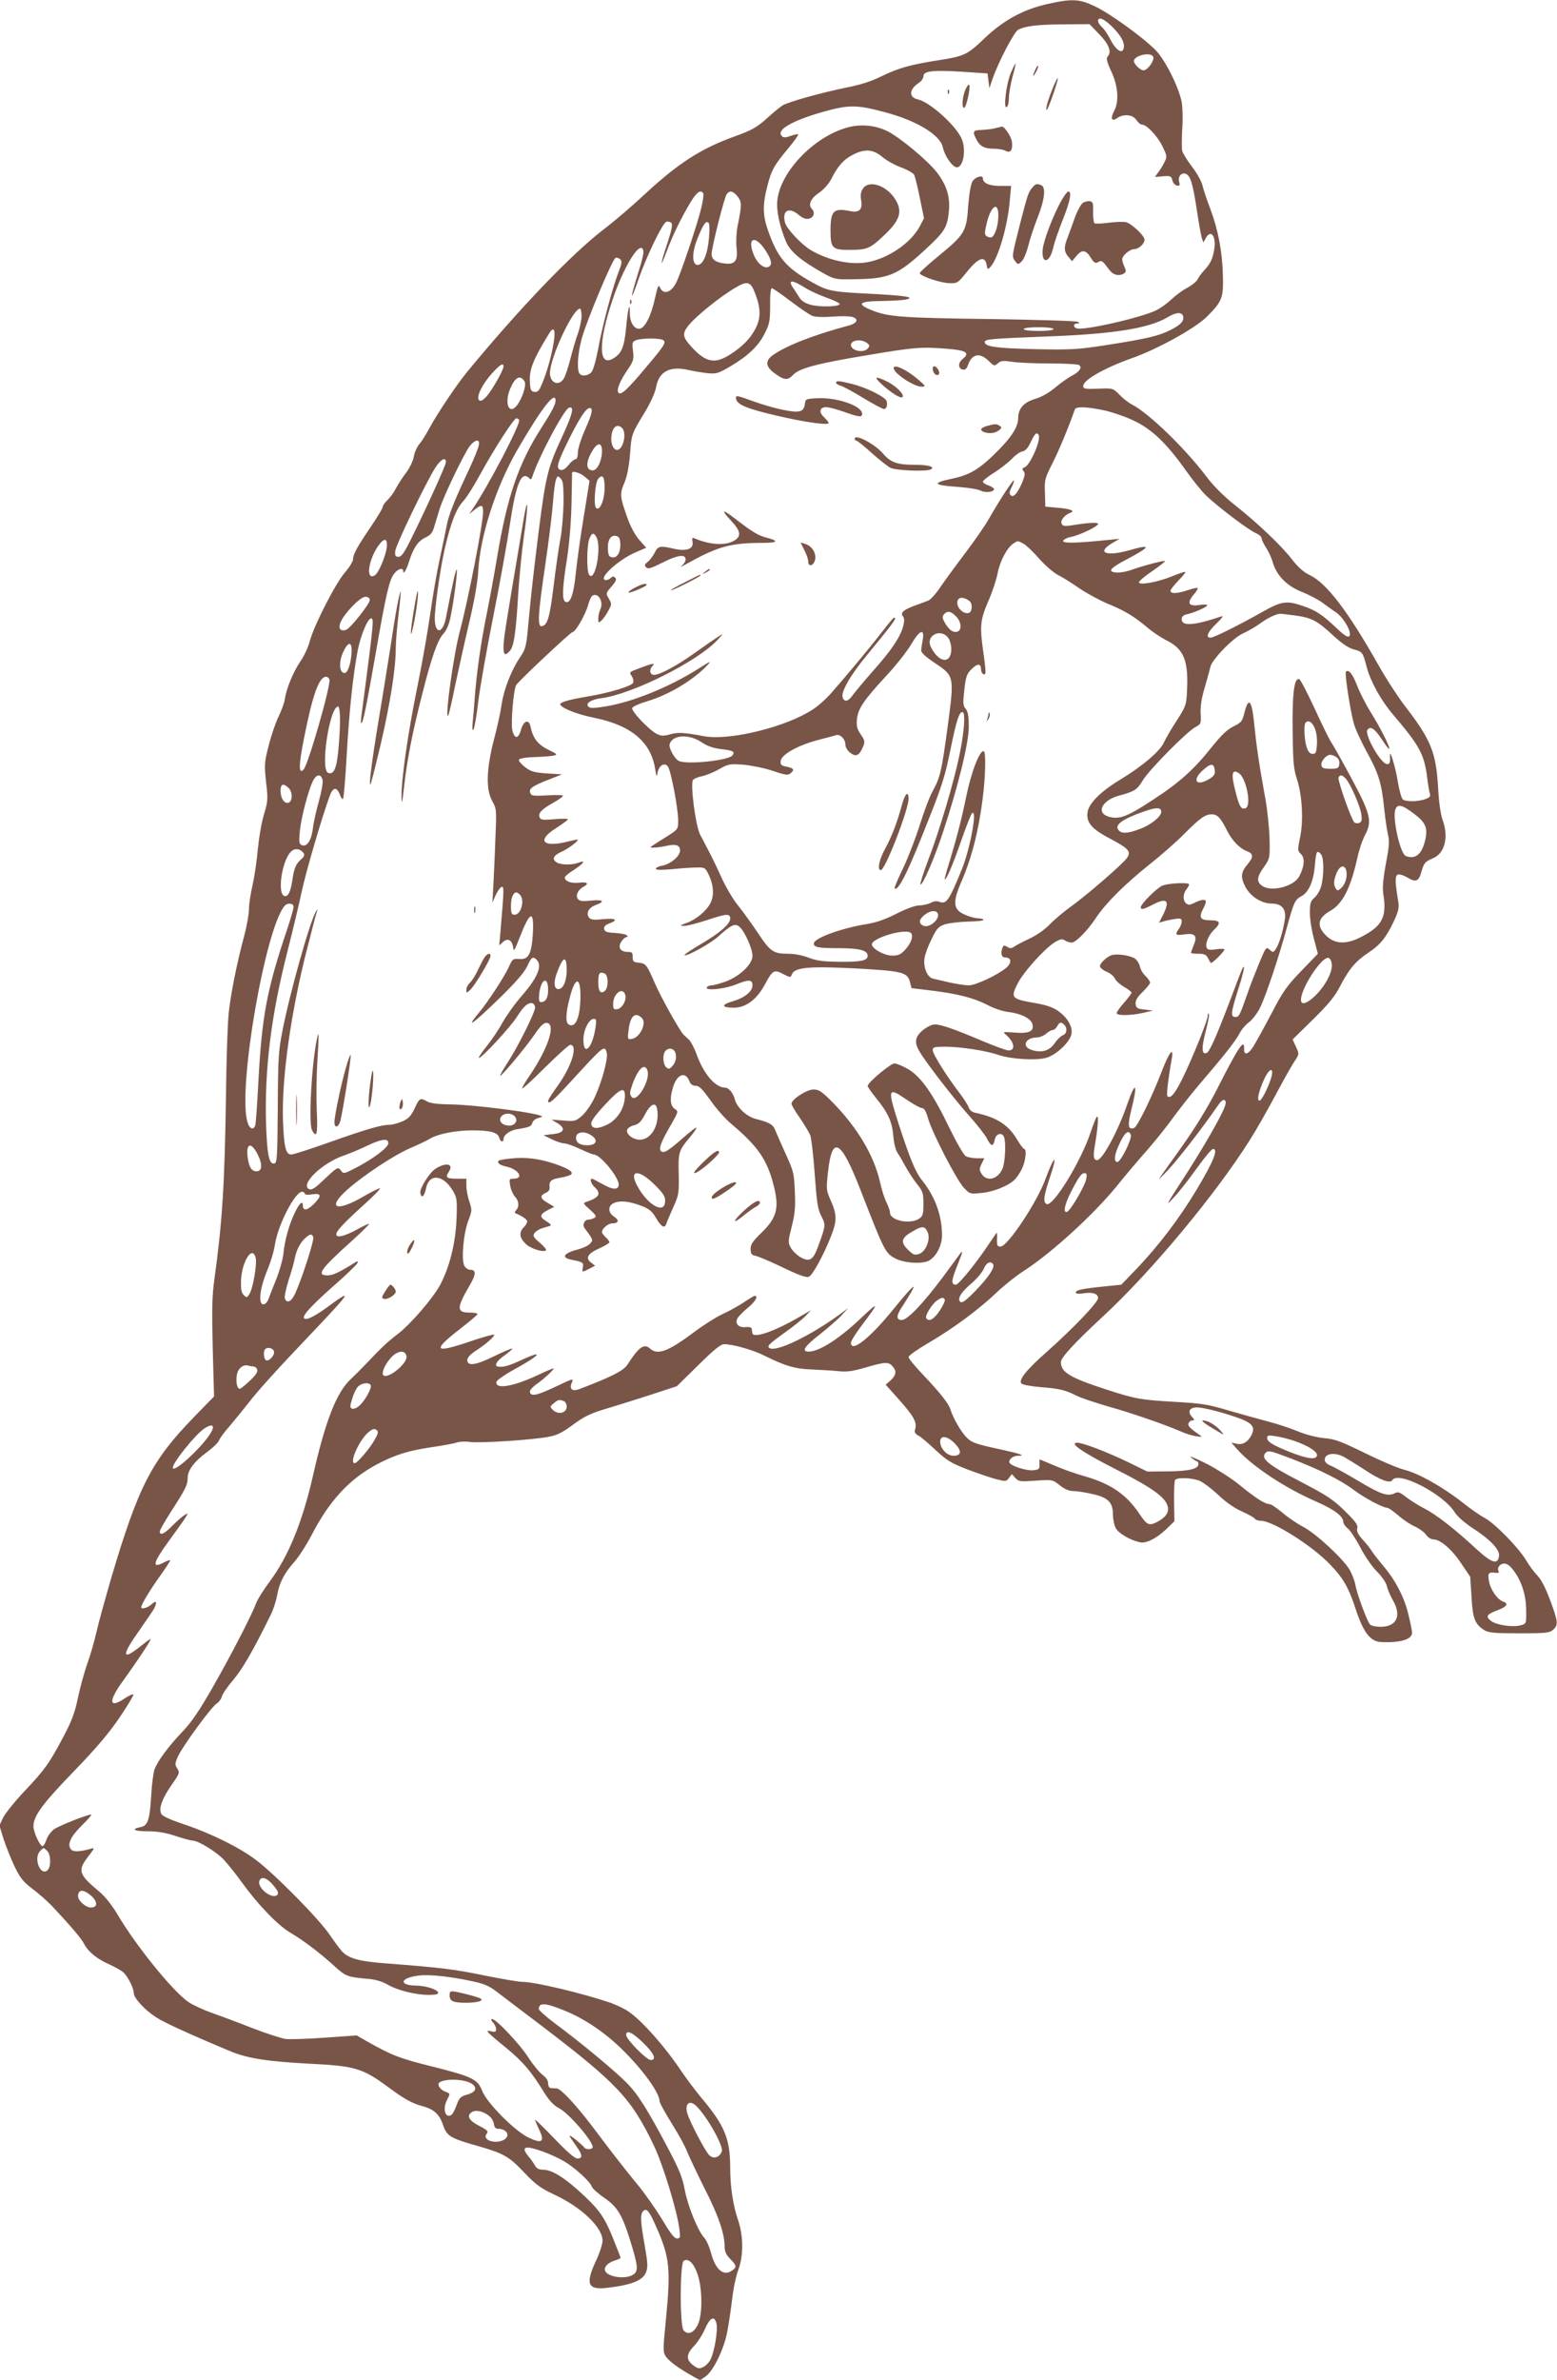 <?xml version="1.0" standalone="no"?>
<!DOCTYPE svg PUBLIC "-//W3C//DTD SVG 20010904//EN"
 "http://www.w3.org/TR/2001/REC-SVG-20010904/DTD/svg10.dtd">
<svg version="1.0" xmlns="http://www.w3.org/2000/svg"
 width="838pt" height="1280pt" viewBox="0 0 838 1280"
 preserveAspectRatio="xMidYMid meet">
<g transform="translate(0,1280) scale(0.1,-0.1)"
fill="#795548" stroke="none">
<path d="M5640 12779 c-130 -29 -235 -85 -339 -183 -96 -92 -109 -98 -256
-121 -145 -23 -210 -41 -300 -85 -54 -27 -114 -46 -185 -60 -134 -27 -318 -78
-348 -97 -13 -8 -47 -36 -77 -63 -62 -56 -87 -70 -187 -106 -177 -64 -300
-144 -478 -309 -63 -59 -162 -144 -220 -188 -178 -137 -457 -429 -738 -770
-55 -67 -166 -233 -203 -304 -16 -30 -40 -68 -53 -83 -13 -16 -26 -46 -29 -67
-4 -22 -22 -60 -40 -84 -19 -24 -43 -62 -55 -84 -11 -22 -32 -51 -46 -64 -14
-14 -26 -30 -26 -37 0 -8 -29 -55 -64 -107 -74 -109 -96 -149 -96 -176 0 -11
-20 -43 -45 -72 -51 -60 -167 -287 -188 -369 -8 -30 -30 -79 -50 -107 -39 -57
-76 -148 -84 -203 -2 -19 -18 -62 -34 -95 -16 -33 -40 -103 -53 -156 -23 -89
-24 -102 -14 -195 11 -92 10 -104 -11 -174 -13 -41 -27 -124 -33 -185 -5 -60
-18 -147 -28 -193 -11 -46 -20 -105 -20 -131 0 -26 -11 -90 -25 -142 -40 -149
-73 -313 -84 -418 -6 -53 -13 -260 -15 -461 -7 -464 -20 -667 -62 -970 -13
-93 -14 -164 -9 -373 l7 -258 -110 -113 c-227 -234 -297 -371 -442 -859 -32
-111 -69 -242 -80 -292 -11 -49 -33 -126 -49 -170 -16 -44 -39 -128 -51 -185
-17 -82 -34 -127 -78 -210 -76 -144 -102 -180 -210 -294 -52 -55 -103 -119
-115 -142 l-20 -43 22 -72 c13 -39 39 -105 59 -147 30 -62 45 -82 96 -121 34
-25 81 -67 106 -93 96 -102 158 -174 173 -204 22 -42 69 -81 136 -110 30 -14
64 -33 74 -42 25 -22 57 -86 57 -112 0 -27 59 -91 121 -131 44 -28 176 -89
394 -180 93 -40 202 -57 430 -69 248 -12 287 -24 430 -130 81 -60 124 -84 181
-99 60 -16 90 -44 109 -102 20 -59 38 -70 195 -114 131 -38 161 -55 243 -142
60 -63 86 -82 162 -118 148 -69 260 -178 258 -249 -1 -18 -15 -62 -31 -97 -63
-132 -51 -166 52 -155 132 15 194 39 212 82 12 29 11 47 -6 146 -24 135 -25
172 -6 187 17 15 32 -4 69 -89 71 -161 78 -221 51 -497 -16 -159 -16 -174 -1
-197 17 -26 72 -66 144 -106 l41 -23 31 22 c40 29 96 143 114 233 8 40 20 120
27 177 6 57 21 129 33 160 29 76 29 184 -1 271 -27 79 -42 180 -42 281 0 154
-30 227 -153 373 -33 39 -82 105 -110 146 -88 132 -210 269 -282 319 -22 16
-67 37 -100 49 -151 51 -405 112 -472 112 -21 0 -114 16 -208 35 -162 33 -223
41 -533 65 -131 10 -188 24 -225 58 -11 9 -42 51 -70 92 -58 87 -299 331 -402
408 -90 67 -240 141 -383 189 -75 25 -117 44 -124 57 -15 28 4 81 56 156 43
61 44 66 30 88 -13 20 -13 27 4 65 25 55 178 264 207 283 13 8 26 26 29 39 3
13 31 54 62 90 49 58 106 156 201 349 13 26 29 73 34 104 14 72 38 119 93 181
25 28 67 94 95 148 95 183 204 300 352 378 98 51 165 72 292 91 62 9 122 20
135 25 14 5 46 7 72 3 54 -7 336 11 423 28 45 8 74 23 130 64 54 41 93 60 157
80 47 14 157 48 244 76 l159 52 115 113 c86 85 121 113 140 113 46 0 156 -31
217 -62 112 -56 166 -71 255 -74 47 -2 111 -6 142 -9 45 -5 75 -1 145 19 105
31 125 32 146 8 24 -26 21 -47 -9 -76 l-27 -24 76 -85 c77 -87 94 -119 82
-156 -4 -14 0 -23 17 -32 13 -6 55 -42 93 -78 62 -57 84 -71 173 -105 56 -21
125 -45 154 -52 50 -13 54 -13 68 6 l16 21 19 -21 c18 -19 26 -20 109 -14 91
6 91 6 130 -25 26 -21 50 -31 73 -31 19 0 65 -7 103 -16 85 -19 110 -45 110
-111 0 -24 7 -57 15 -72 14 -27 73 -63 128 -76 34 -9 90 19 145 71 l43 42 -2
105 c-1 58 2 110 5 116 10 16 91 13 133 -4 20 -9 65 -43 99 -75 40 -38 86 -71
127 -89 36 -16 68 -34 71 -40 4 -6 19 -11 33 -11 63 0 274 -133 370 -233 75
-78 102 -126 143 -252 39 -116 76 -164 132 -167 105 -5 168 14 168 50 0 10 -9
56 -21 103 -22 91 -72 185 -136 259 -21 25 -47 58 -57 73 -9 16 -33 46 -53 67
-25 29 -33 45 -28 60 5 17 -8 35 -67 93 -63 62 -95 83 -237 157 -176 91 -219
126 -189 156 14 14 26 11 134 -30 156 -60 272 -118 343 -172 57 -42 154 -94
178 -94 6 0 33 -19 60 -42 26 -23 67 -50 91 -60 23 -11 49 -30 58 -44 9 -13
26 -24 39 -24 37 0 100 -54 150 -130 l48 -71 7 -108 c6 -116 18 -146 67 -178
23 -15 51 -18 189 -18 145 0 164 2 183 19 29 26 27 44 -16 159 -24 65 -47 110
-67 131 -17 17 -44 53 -60 80 -39 68 -171 203 -226 232 -25 13 -76 49 -115 80
-106 84 -241 160 -315 178 -36 9 -132 50 -215 91 -129 63 -160 75 -220 80 -42
4 -97 19 -139 36 -38 16 -110 40 -160 53 -50 13 -147 40 -216 60 -110 33 -145
38 -290 46 -183 11 -207 15 -365 66 -199 65 -245 93 -245 148 0 24 72 102 226
245 261 241 609 660 792 951 33 52 94 159 136 238 42 79 88 161 103 183 26 39
26 39 8 79 l-18 39 110 108 c86 85 118 124 147 181 46 89 82 132 151 178 63
41 96 82 137 169 24 51 29 74 24 103 -18 110 -19 142 -2 148 8 3 31 -4 51 -16
44 -27 61 -21 74 27 15 52 20 58 64 77 64 26 85 115 51 207 -10 27 -20 95 -24
174 -11 189 -39 257 -178 437 -37 48 -101 146 -142 219 -167 295 -281 444
-373 487 -30 14 -60 41 -90 79 -57 75 -186 198 -309 295 -64 51 -118 105 -159
160 -115 151 -307 336 -396 382 -18 9 -48 32 -67 52 -34 35 -37 36 -98 34 -87
-4 -98 -2 -98 14 0 32 113 96 258 148 141 49 346 163 408 225 81 81 89 100 86
218 -3 129 -25 246 -67 359 -19 50 -39 109 -44 132 -6 22 -31 66 -56 98 -25
33 -48 70 -52 84 -3 13 -3 67 0 118 4 52 2 117 -3 145 -15 80 -91 231 -142
281 -71 71 -248 198 -325 234 -83 40 -123 42 -253 13z m352 -129 c48 -50 65
-87 54 -115 -10 -26 -43 0 -70 53 -13 26 -33 56 -45 66 -12 11 -21 25 -21 33
0 27 35 11 82 -37z m-75 -35 c53 -55 68 -96 43 -121 -7 -7 -1 -32 21 -78 37
-79 43 -161 15 -214 -21 -40 -13 -58 17 -37 34 24 84 19 103 -10 9 -14 22 -25
30 -25 25 0 83 -61 110 -116 26 -53 26 -57 11 -87 -9 -18 -24 -43 -34 -55
l-17 -24 44 4 c40 3 44 1 50 -22 3 -14 14 -26 24 -28 15 -3 18 0 12 21 -7 28
13 51 36 42 25 -10 37 -49 59 -191 11 -75 24 -145 28 -157 l8 -21 12 22 c28
52 58 12 46 -61 -9 -51 -20 -74 -52 -109 -14 -15 -31 -37 -37 -50 -6 -13 -32
-33 -56 -46 -25 -13 -63 -41 -85 -62 -22 -21 -58 -47 -80 -58 -79 -40 -396
-112 -431 -98 -20 8 -17 26 4 26 14 1 15 2 2 9 -8 5 -220 11 -470 15 -480 6
-550 12 -637 47 -85 34 -71 49 50 50 56 1 116 4 132 8 56 12 0 21 -194 31
-205 10 -227 15 -309 61 -143 79 -189 135 -241 287 -26 76 -26 135 -2 227 23
91 37 115 111 204 33 40 59 75 56 78 -2 3 -21 -1 -40 -8 -28 -10 -39 -10 -48
-1 -33 33 56 84 231 133 132 36 174 36 329 -6 168 -45 294 -122 307 -189 10
-46 52 -106 75 -106 35 0 51 95 26 153 -30 71 -171 198 -235 212 -51 11 -49
54 4 89 14 9 25 25 25 36 0 28 50 34 209 24 l136 -9 5 -39 5 -40 19 55 c32 90
114 247 136 259 38 20 103 28 244 29 l140 1 53 -55z m290 -121 c7 -18 -27 -68
-50 -72 -17 -4 -59 37 -54 53 10 30 93 46 104 19z m-2422 -734 c3 -5 -1 -39
-10 -76 -19 -83 -111 -356 -136 -405 -27 -53 -68 -66 -86 -27 -9 20 -12 12
-27 -53 -21 -97 -54 -163 -83 -167 -29 -4 -53 33 -53 82 0 69 -10 32 -20 -75
-11 -110 -24 -141 -73 -169 -76 -43 -77 89 -1 315 57 171 141 312 163 276 9
-14 4 -40 -35 -164 -35 -115 -28 -117 11 -4 41 121 130 306 151 314 8 3 21 0
27 -6 8 -8 3 -35 -21 -109 -40 -119 -41 -145 -3 -42 32 85 77 178 128 263 33
54 54 69 68 47z m185 -17 c23 -30 23 -46 0 -158 -7 -35 -9 -84 -6 -116 9 -72
-8 -94 -66 -86 -47 6 -68 22 -68 51 0 34 69 308 82 323 16 20 34 16 58 -14z
m-154 -221 c-7 -88 -32 -147 -61 -147 -32 0 -32 69 1 147 30 73 42 90 56 81 7
-4 8 -34 4 -81z m302 -66 c35 -52 41 -83 17 -92 -25 -10 -62 22 -80 70 -34 88
9 103 63 22z m-788 -117 c-32 -81 -88 -290 -110 -413 -12 -63 -27 -117 -37
-128 -20 -22 -59 -24 -67 -2 -11 30 -6 101 14 179 23 89 166 432 183 438 7 3
18 -1 25 -8 11 -9 9 -22 -8 -66z m1005 -88 c22 -14 72 -37 111 -51 39 -14 72
-29 73 -35 2 -15 -108 -18 -157 -4 -28 8 -49 21 -59 38 -9 14 -24 38 -34 52
-31 46 -7 46 66 0z m-272 -26 c32 -81 33 -134 4 -191 -29 -56 -71 -99 -141
-143 -80 -50 -128 -40 -204 43 -48 52 -51 71 -19 112 39 51 178 163 261 210
58 34 76 29 99 -31z m191 -44 c50 -38 103 -74 118 -80 16 -6 61 -8 107 -4 43
3 90 3 105 -1 40 -10 32 -34 -16 -47 -187 -50 -336 -108 -408 -159 -44 -31
-40 -63 12 -100 50 -36 68 -37 97 -6 33 35 130 61 396 105 261 44 294 46 433
35 103 -8 124 -22 83 -55 -26 -21 -25 -52 2 -57 12 -3 21 6 28 27 20 58 63 66
110 20 29 -29 32 -29 50 -13 16 14 28 15 76 8 32 -5 123 -9 203 -9 80 0 150
-4 157 -8 19 -12 4 -36 -36 -57 -20 -10 -61 -39 -91 -64 -33 -28 -75 -52 -107
-61 -62 -18 -93 -52 -93 -104 0 -50 -40 -109 -131 -197 -85 -82 -135 -110
-226 -129 -110 -23 -101 -35 34 -44 54 -4 109 -13 121 -20 24 -13 72 -8 72 8
0 5 -13 14 -30 20 -16 5 -30 15 -30 20 0 6 28 29 63 50 34 22 77 56 95 75 18
19 42 36 55 38 14 2 29 17 42 45 25 52 34 61 45 44 15 -25 -45 -163 -76 -175
-13 -5 -14 -9 -5 -20 10 -11 7 -26 -9 -65 -26 -58 -46 -79 -61 -64 -8 8 -6 21
6 43 9 17 14 34 12 36 -5 5 -84 -117 -137 -211 -19 -33 -75 -114 -125 -180
-50 -66 -110 -148 -134 -183 -23 -35 -52 -67 -64 -72 -12 -5 -42 -16 -67 -25
-65 -23 -86 -41 -71 -59 9 -11 10 -24 1 -58 -16 -57 -64 -128 -164 -240 -45
-51 -92 -108 -105 -125 -25 -37 -47 -42 -56 -13 -9 29 43 120 130 225 126 153
158 195 152 201 -6 6 -9 3 -84 -93 -55 -71 -181 -222 -255 -306 -28 -33 -74
-74 -102 -92 -143 -95 -448 -170 -586 -145 -112 21 -141 22 -184 10 -36 -10
-48 -9 -72 3 -43 23 -138 123 -131 139 3 8 39 24 80 36 118 35 251 115 327
197 20 22 11 18 -45 -18 -156 -100 -361 -184 -508 -207 -61 -10 -81 -10 -90
-1 -18 18 15 39 72 46 165 22 514 197 621 311 35 38 35 38 5 19 -16 -10 -70
-47 -120 -83 -99 -71 -193 -122 -225 -122 -23 0 -27 29 -8 48 17 17 1 15 -62
-9 -67 -25 -64 -23 -49 -47 7 -11 10 -26 7 -34 -7 -18 -125 -54 -243 -74 -110
-18 -157 -33 -149 -45 13 -21 93 -52 183 -70 197 -40 304 -129 327 -274 7 -44
9 -47 13 -21 8 40 38 57 56 33 16 -23 55 -225 55 -290 0 -47 -1 -48 -59 -85
-32 -20 -67 -42 -77 -49 -18 -11 -17 -12 6 -12 14 0 43 4 65 9 52 12 75 5 75
-25 0 -30 -50 -72 -95 -81 -19 -3 -35 -11 -35 -17 0 -7 29 -7 88 -2 48 5 107
9 132 9 43 1 46 -1 64 -38 27 -56 31 -114 9 -155 -22 -42 -78 -88 -129 -106
-37 -13 -37 -14 -10 -15 15 0 68 14 118 30 108 36 128 38 128 9 0 -29 -55 -77
-161 -139 -49 -29 -88 -55 -85 -57 10 -10 137 60 182 100 71 64 91 73 115 51
28 -25 69 -118 69 -155 0 -45 -67 -109 -143 -138 -32 -11 -66 -21 -77 -21 -10
0 -22 -4 -25 -10 -13 -21 95 -10 157 15 68 28 88 27 88 -5 0 -33 -43 -67 -104
-85 -66 -19 -65 -35 4 -35 65 0 123 44 167 125 41 77 50 82 98 56 39 -20 40
-20 47 -2 14 38 93 45 344 32 252 -14 278 -20 292 -74 l8 -32 100 -12 c149
-18 236 -41 306 -77 35 -19 85 -36 114 -39 69 -8 123 -35 131 -66 9 -38 -17
-51 -96 -45 -65 5 -66 5 -45 -13 44 -39 51 -83 12 -83 -11 0 -74 23 -141 51
-150 64 -223 89 -256 89 -15 0 -43 -14 -64 -31 -43 -36 -48 -66 -16 -118 39
-65 188 -256 264 -341 42 -47 85 -102 96 -122 23 -46 35 -48 43 -8 6 33 39 42
50 14 11 -29 6 -134 -8 -169 -24 -57 -83 -74 -112 -30 -14 22 -14 27 -1 55
l15 30 -39 0 c-22 0 -49 5 -60 11 -12 6 -50 72 -89 152 -89 185 -154 277 -223
317 -28 16 -61 30 -73 30 -21 0 -144 -103 -144 -121 0 -5 20 -34 45 -65 64
-78 87 -128 93 -204 3 -38 12 -75 22 -90 10 -14 29 -47 44 -75 15 -27 42 -69
61 -93 32 -39 35 -50 35 -107 0 -55 -3 -66 -22 -79 -48 -34 -158 -11 -158 32
0 10 -9 35 -19 55 -11 21 -26 70 -35 111 -32 140 -120 289 -252 424 -61 62
-76 72 -106 72 -36 0 -118 -53 -118 -77 0 -6 20 -41 45 -76 24 -35 49 -77 56
-93 6 -16 17 -110 24 -210 11 -151 16 -187 35 -224 25 -49 25 -51 -19 -170
-25 -69 -47 -80 -96 -50 -19 12 -42 35 -50 51 -14 26 -13 36 6 111 17 67 21
102 17 188 -4 100 -7 111 -50 205 -25 55 -50 112 -56 128 -12 29 -31 40 -102
58 -50 12 -104 62 -115 106 -8 33 -33 63 -52 63 -52 0 -115 72 -153 177 -12
34 -31 70 -41 80 -11 10 -24 23 -30 28 -21 21 -123 203 -156 280 -42 97 -47
103 -86 107 -28 3 -32 7 -32 31 1 23 -3 27 -26 27 -40 0 -55 24 -35 55 9 14
22 25 28 25 8 0 8 3 2 9 -5 6 -34 11 -64 13 -43 2 -56 7 -58 21 -3 13 6 22 27
30 51 19 36 30 -33 23 -49 -5 -66 -3 -75 8 -19 23 -3 54 35 68 53 19 41 31
-25 24 -45 -5 -61 -3 -70 8 -15 18 -1 50 29 66 33 18 22 28 -25 22 -43 -4 -75
8 -75 29 0 5 22 24 50 41 54 36 65 53 24 38 -33 -13 -90 -13 -115 0 -31 17
-22 39 24 59 35 16 87 54 87 65 0 2 -23 -3 -52 -10 -135 -35 -172 4 -68 70 33
21 63 43 66 48 4 5 -25 6 -70 2 -65 -6 -76 -4 -82 10 -9 22 11 43 73 78 29 16
53 33 53 38 0 4 -38 5 -85 2 -75 -4 -85 -3 -91 13 -9 23 10 37 100 72 l71 28
-81 5 c-69 5 -87 10 -118 34 -20 15 -35 33 -33 39 2 8 34 13 83 15 43 1 90 5
104 8 22 5 20 8 -30 32 -56 28 -82 62 -95 125 -8 41 -37 31 -51 -18 -14 -52
-36 -51 -47 0 -8 40 7 216 21 240 13 22 293 285 303 285 16 0 69 91 85 148 12
40 20 52 35 52 28 0 45 -43 31 -75 -7 -14 -12 -38 -12 -52 0 -24 1 -25 18 -10
9 9 26 32 36 52 19 34 19 37 3 65 -17 28 -17 29 14 65 24 27 29 39 20 48 -8 8
-14 8 -23 -1 -7 -7 -18 -12 -25 -12 -52 0 58 105 153 147 l62 27 -37 42 c-23
26 -48 72 -65 121 -40 112 -41 126 -16 185 15 35 25 86 31 155 8 110 8 108 82
230 29 48 53 102 58 130 15 84 73 115 169 94 30 -7 79 -15 107 -18 49 -5 58
-2 125 37 97 58 152 111 185 179 25 49 28 67 28 149 -1 53 3 92 9 92 5 0 50
-31 100 -69z m-1124 -81 c0 -21 -9 -63 -19 -92 -11 -29 -29 -91 -41 -138 -12
-47 -28 -95 -36 -107 -27 -42 -74 -23 -74 30 0 82 123 347 162 347 4 0 8 -18
8 -40z m3238 -3 c5 -25 -14 -44 -68 -72 -63 -32 -133 -48 -339 -80 -159 -25
-192 -27 -390 -23 -207 5 -271 13 -271 38 0 16 29 18 330 30 364 13 554 44
655 104 46 28 78 29 83 3z m-698 -67 c0 -6 -33 -10 -80 -10 -47 0 -80 4 -80
10 0 6 33 10 80 10 47 0 80 -4 80 -10z m-2695 -100 c-16 -81 -41 -159 -66
-213 -9 -20 -19 -27 -33 -25 -18 3 -22 11 -24 52 -4 68 15 118 105 265 28 44
36 9 18 -79z m594 41 c18 -12 8 -29 -93 -148 -99 -118 -133 -150 -147 -136
-13 13 7 65 52 129 28 41 31 52 26 96 -6 44 -4 50 16 58 29 12 128 12 146 1z
m1096 -15 c16 -12 17 -16 6 -30 -23 -27 -91 -13 -91 19 0 26 55 33 85 11z
m-1955 -127 c0 -20 -63 -130 -92 -162 -22 -23 -32 -27 -40 -19 -17 17 20 90
73 147 41 45 59 55 59 34z m113 -80 c12 -19 -12 -93 -42 -131 -42 -51 -67 13
-36 89 27 65 54 79 78 42z m167 -104 c0 -20 -20 -59 -74 -143 -125 -194 -186
-371 -241 -702 -14 -85 -39 -220 -55 -300 -31 -151 -55 -318 -65 -455 -3 -44
-8 -102 -11 -130 -3 -31 -2 -46 4 -40 5 6 17 73 26 150 9 77 46 284 81 460 35
176 75 398 89 493 33 220 62 292 104 250 9 -9 13 -7 17 8 36 110 173 367 199
372 28 6 18 -34 -38 -156 -78 -168 -88 -208 -126 -504 -27 -217 -39 -319 -55
-489 -12 -136 -15 -148 -45 -193 -48 -70 -88 -174 -100 -253 -5 -38 -23 -123
-41 -189 -41 -158 -45 -269 -10 -332 24 -43 24 -48 17 -210 -3 -92 -9 -205
-11 -252 l-5 -85 19 43 c11 23 26 42 32 42 12 0 12 -11 -7 -235 l-7 -80 21 19
c26 23 49 9 54 -32 2 -22 9 -12 32 48 58 151 81 161 74 30 -7 -112 -23 -143
-74 -138 -33 2 -36 0 -54 -40 -24 -54 -115 -193 -163 -250 -76 -91 -32 -60
101 69 97 94 143 147 159 181 23 50 31 56 51 36 32 -32 7 -95 -82 -197 -36
-41 -81 -105 -102 -142 -20 -37 -59 -95 -86 -128 -27 -34 -45 -61 -40 -61 16
0 169 165 205 222 36 58 62 79 85 71 6 -3 12 -13 12 -22 0 -25 -88 -203 -144
-290 -26 -40 -46 -75 -44 -77 6 -5 128 141 182 217 37 55 53 69 70 67 49 -7 6
-137 -93 -283 -23 -33 -41 -64 -41 -69 0 -6 56 45 123 112 68 67 129 122 136
122 43 0 9 -113 -66 -218 -29 -40 -53 -77 -53 -83 0 -23 25 -2 117 98 185 202
187 204 199 159 7 -31 -27 -157 -66 -240 -17 -36 -47 -79 -67 -97 -35 -30 -39
-31 -101 -26 l-64 5 32 -19 c47 -29 37 -53 -25 -59 l-50 -6 45 -22 c25 -12 55
-22 67 -22 11 0 50 -13 85 -30 34 -16 68 -30 75 -30 33 0 133 -121 133 -161 0
-30 -31 -30 -85 1 -29 16 -55 30 -59 30 -13 0 -5 -28 14 -45 38 -35 26 -56
-45 -80 -18 -6 -16 -10 20 -41 32 -29 37 -37 25 -44 -8 -5 -23 -10 -33 -10
-21 0 -34 -28 -21 -45 47 -64 48 -64 30 -84 -10 -11 -38 -24 -64 -31 -76 -19
-94 -44 -39 -55 65 -13 69 -16 64 -41 -5 -28 -5 -29 35 -8 l31 16 -22 17 c-32
24 -18 49 46 77 29 13 53 28 53 32 0 5 -9 17 -20 27 -11 10 -20 23 -20 28 0
19 33 47 56 47 34 0 38 17 9 36 -35 23 -34 61 3 75 34 13 82 7 147 -18 38 -15
55 -28 75 -63 29 -49 47 -60 56 -33 3 10 20 50 37 88 30 66 32 76 30 178 -3
119 -1 127 60 200 22 26 38 49 35 52 -2 2 -34 -22 -71 -55 -81 -71 -105 -86
-120 -71 -13 13 2 52 56 144 39 69 39 69 18 83 -24 17 -27 56 -9 115 21 71 67
89 88 34 7 -17 17 -25 34 -25 19 0 36 -17 80 -79 30 -43 81 -101 113 -127 143
-121 192 -192 227 -330 31 -122 18 -174 -68 -257 -45 -43 -56 -60 -56 -85 0
-26 5 -33 28 -37 15 -4 68 -26 117 -49 118 -57 152 -69 169 -63 19 8 77 113
116 211 36 90 36 121 -1 204 -22 50 -23 56 -12 153 22 197 70 168 176 -106
126 -323 131 -334 184 -363 47 -26 145 -32 182 -13 40 22 71 82 71 136 0 107
-37 209 -108 297 -36 46 -65 116 -128 311 -58 182 -55 191 43 124 38 -26 76
-47 85 -47 12 0 22 -17 33 -56 23 -79 153 -330 192 -372 32 -34 35 -35 92 -29
64 5 143 36 180 70 13 12 32 40 42 62 19 40 26 105 11 105 -4 0 -22 24 -40 54
-46 77 -110 117 -224 141 -16 3 -29 14 -34 28 -4 12 -26 47 -49 77 -69 90
-145 211 -145 231 0 17 8 19 68 19 80 0 219 -21 285 -44 67 -23 202 -31 257
-16 52 14 125 81 136 125 10 39 -19 91 -72 128 -29 20 -64 32 -130 43 -119 21
-125 27 -89 100 30 62 146 191 202 226 29 17 39 19 54 10 10 -7 27 -12 37 -12
22 0 87 66 132 135 52 78 154 179 285 284 66 52 151 127 189 166 83 83 112
105 147 105 31 0 48 -18 82 -85 28 -57 69 -99 110 -114 33 -13 34 -31 3 -68
-37 -44 -40 -68 -16 -118 26 -54 88 -95 143 -95 56 0 81 -30 72 -86 -9 -62
-32 -136 -49 -159 -13 -19 -15 -19 -33 -3 -18 17 -20 14 -57 -75 -21 -51 -47
-117 -57 -147 -47 -134 -50 -140 -70 -140 -27 0 -25 21 16 151 20 61 33 114
30 117 -5 5 -6 3 -76 -183 -72 -189 -109 -273 -125 -279 -27 -10 -28 27 -5
116 13 49 21 92 17 95 -3 4 -6 -1 -6 -11 0 -25 -86 -237 -137 -339 -40 -81
-64 -109 -80 -93 -6 5 5 98 24 204 11 64 -15 31 -52 -65 -53 -139 -133 -303
-151 -310 -33 -12 -36 13 -15 98 37 146 23 160 -24 24 -48 -139 -132 -295
-160 -295 -21 0 -23 22 -9 100 15 88 18 153 5 130 -5 -8 -19 -44 -31 -80 -53
-160 -205 -406 -238 -386 -19 11 -14 45 18 141 45 132 26 126 -23 -6 -45 -125
-204 -364 -242 -364 -17 0 -20 6 -19 38 1 20 0 37 -1 37 -1 0 -19 -26 -40 -57
-64 -98 -165 -223 -180 -223 -27 0 -26 21 9 107 28 71 31 82 13 59 -12 -16
-55 -75 -96 -130 -105 -140 -188 -226 -217 -226 -33 0 -31 25 7 80 16 25 37
59 46 75 15 29 15 29 -2 15 -10 -8 -53 -58 -95 -110 -127 -157 -230 -239 -230
-182 0 9 27 53 61 97 91 120 91 128 -2 40 -120 -115 -228 -184 -286 -185 -42
0 -24 28 60 93 45 36 98 82 117 103 l35 38 -39 -29 c-162 -119 -348 -209 -384
-186 -16 10 -5 21 84 85 45 32 95 72 110 88 l29 31 -55 -32 c-139 -82 -257
-123 -261 -91 -1 6 -2 16 -3 23 -1 7 -13 11 -32 9 -39 -4 -60 18 -45 47 6 11
31 36 56 57 40 32 58 64 37 64 -4 0 -31 -16 -60 -36 -29 -19 -81 -48 -115 -63
-34 -16 -102 -59 -151 -96 -141 -105 -197 -126 -238 -88 -32 28 -60 8 -121
-87 -21 -33 -89 -67 -260 -132 -38 -14 -55 1 -39 36 10 23 6 22 -82 -20 -105
-50 -138 -57 -144 -32 -2 10 13 27 40 46 41 29 97 82 86 82 -3 0 -43 -17 -89
-39 -133 -61 -225 -75 -217 -33 2 8 43 37 92 64 142 77 171 112 45 54 -69 -32
-96 -40 -126 -37 -27 2 -11 31 33 61 25 18 43 34 41 36 -2 3 -47 -16 -98 -41
-100 -49 -144 -55 -144 -20 0 13 17 31 48 51 53 35 97 73 97 85 0 4 -59 -12
-132 -37 -192 -65 -204 -50 -52 68 52 40 94 76 94 80 0 5 -20 8 -44 8 -69 0
-69 25 0 143 37 63 38 87 5 87 -11 0 -26 10 -32 22 -17 32 -5 172 21 241 21
55 21 60 6 104 -9 26 -16 64 -16 85 l0 38 -48 0 c-59 0 -67 6 -46 38 28 43
-16 52 -73 15 -32 -21 -84 -104 -81 -128 5 -34 22 -22 31 23 16 82 93 75 145
-14 21 -36 23 -47 19 -154 -6 -130 -37 -254 -88 -351 -39 -72 -158 -211 -229
-265 -56 -43 -84 -69 -169 -159 -26 -27 -64 -65 -84 -84 -75 -69 -136 -224
-202 -516 -57 -251 -133 -437 -233 -571 -32 -43 -65 -95 -72 -114 -26 -69
-134 -278 -232 -450 -72 -126 -117 -193 -162 -240 -79 -82 -140 -165 -155
-209 -6 -19 -14 -80 -17 -135 -8 -134 -18 -165 -55 -173 -57 -11 -39 -23 34
-23 52 0 97 -7 151 -25 42 -14 84 -25 92 -25 32 0 135 -64 174 -109 23 -25 65
-79 94 -119 87 -120 192 -228 258 -267 73 -43 162 -111 240 -182 59 -54 69
-57 181 -67 37 -3 74 -14 102 -30 52 -31 151 -56 223 -56 39 0 53 4 50 13 -6
17 -65 36 -118 37 -97 1 -87 42 14 54 59 7 169 -5 290 -31 62 -13 91 -26 132
-58 29 -22 135 -103 236 -179 411 -313 486 -393 608 -648 49 -103 126 -355
137 -451 5 -42 4 -47 -14 -47 -14 0 -36 29 -80 103 -34 56 -93 140 -132 187
-39 47 -101 126 -139 175 -38 50 -87 115 -110 145 -86 113 -164 195 -185 197
-12 0 -28 1 -34 2 -7 1 -13 12 -13 25 0 16 -11 32 -30 46 -16 12 -51 54 -76
93 -47 73 -174 207 -195 207 -8 0 -6 -7 4 -18 10 -10 17 -27 17 -36 0 -15 -5
-17 -26 -12 -37 10 -26 -3 79 -88 91 -75 134 -124 207 -243 27 -43 51 -68 78
-82 53 -27 182 -176 182 -210 0 -13 -37 -15 -45 -2 -3 5 -24 24 -47 43 -44 34
-43 30 4 -36 34 -47 35 -66 6 -66 -15 0 -55 35 -125 108 -57 59 -103 104 -103
100 0 -4 10 -28 22 -53 31 -64 16 -77 -54 -44 -74 33 -228 188 -253 253 -24
63 -54 77 -274 132 -168 42 -211 58 -344 133 l-57 33 -171 -12 c-95 -7 -190
-10 -213 -7 -23 4 -105 30 -182 60 -76 30 -173 66 -216 81 -42 15 -96 40 -120
55 -80 51 -282 299 -384 471 -30 51 -68 99 -98 124 -114 95 -120 114 -60 192
34 44 34 46 13 40 -63 -17 -95 -18 -107 -3 -22 26 -2 69 60 130 32 31 54 57
49 57 -22 0 -173 -60 -200 -79 -16 -12 -35 -37 -41 -56 -6 -19 -16 -35 -21
-35 -14 0 -49 76 -49 106 0 56 46 119 216 295 125 129 192 209 249 293 43 64
76 119 73 122 -4 3 -24 -6 -45 -20 -85 -58 -92 -20 -16 86 98 136 166 241 152
232 -8 -4 -36 -25 -62 -46 -92 -72 -91 -39 2 91 37 53 73 106 80 118 18 36 13
48 -12 25 -21 -20 -57 -30 -57 -17 0 14 44 88 99 165 33 46 59 86 57 88 -2 2
-19 -4 -36 -13 -63 -33 -57 -2 22 107 41 57 84 116 94 132 18 29 18 29 -1 18
-11 -6 -40 -31 -65 -56 -44 -46 -70 -58 -70 -33 0 7 27 54 60 106 79 122 90
144 90 182 0 41 35 88 106 140 30 22 59 50 63 62 5 12 29 45 53 72 24 28 74
89 111 136 36 48 155 180 264 294 216 227 259 275 246 275 -5 0 -34 -18 -64
-41 -90 -67 -139 -93 -152 -80 -13 13 38 69 185 198 53 47 99 92 102 100 4 9
2 11 -7 6 -92 -57 -125 -73 -154 -73 -62 0 -39 33 130 185 53 48 96 90 93 92
-2 2 -33 -12 -68 -32 -65 -35 -108 -45 -108 -24 0 18 39 59 143 154 54 48 95
90 92 93 -2 3 -41 -16 -86 -42 -148 -87 -203 -66 -91 34 87 78 256 189 343
226 43 18 88 40 101 48 40 26 139 46 229 46 99 0 139 -11 146 -40 6 -22 23
-27 23 -7 0 22 33 46 71 53 70 11 78 15 84 34 3 11 17 23 31 26 14 4 24 8 22
9 -19 19 -375 65 -508 65 -55 1 -94 6 -110 15 -38 22 -43 19 -68 -36 -19 -40
-32 -55 -65 -70 -23 -10 -55 -19 -71 -19 -43 0 -123 -23 -326 -95 -101 -36
-192 -65 -202 -65 -30 0 -40 39 -45 184 -8 223 43 588 132 931 24 94 46 179
50 190 6 17 5 18 -4 3 -32 -49 -143 -445 -182 -648 -20 -101 -23 -151 -24
-410 -2 -265 -4 -295 -18 -298 -29 -6 -39 45 -45 208 -9 299 27 590 117 940
27 107 61 249 75 315 22 104 111 408 151 515 17 46 37 49 53 8 6 -17 15 -29
18 -25 4 3 13 110 20 236 14 246 35 437 60 566 19 92 60 183 76 167 10 -10 4
-60 -57 -524 -3 -21 -3 -38 -1 -38 10 0 26 80 76 364 58 334 75 407 102 441
20 26 48 34 48 13 0 -21 17 5 30 47 24 77 49 114 88 133 30 14 40 26 50 62 8
25 20 68 29 95 19 63 133 301 163 338 12 15 28 27 37 27 25 0 12 -40 -72 -218
-50 -108 -81 -186 -90 -235 -8 -39 -25 -124 -39 -187 -14 -63 -37 -196 -51
-295 -14 -99 -46 -279 -71 -400 -49 -240 -85 -493 -83 -583 1 -44 4 -32 14 58
16 143 44 288 97 495 51 201 83 293 115 327 16 17 30 49 38 90 18 89 39 247
33 254 -5 4 -23 -79 -58 -259 -17 -87 -59 -90 -60 -5 0 62 29 267 54 378 32
138 61 213 99 254 18 19 60 86 94 149 74 135 179 297 192 297 6 0 12 -4 15 -9
11 -17 -173 -369 -252 -481 l-17 -25 29 23 c39 30 46 28 46 -12 0 -62 -80
-472 -125 -641 -35 -131 -82 -474 -63 -455 3 3 20 75 37 160 18 85 52 238 76
340 28 119 46 219 49 280 11 191 96 453 212 653 131 225 204 318 204 262z
m162 -149 c-24 -53 -42 -110 -42 -130 0 -22 -5 -36 -12 -36 -7 0 -25 -14 -39
-32 -18 -22 -31 -29 -44 -25 -24 10 -15 39 53 176 63 125 97 170 114 153 8 -8
0 -38 -30 -106z m2786 98 c42 -9 115 -33 161 -55 99 -46 179 -122 283 -269 37
-52 86 -113 110 -136 63 -60 228 -185 266 -201 17 -7 32 -20 32 -28 0 -8 11
-30 23 -49 13 -19 30 -55 37 -80 20 -71 77 -129 158 -160 37 -15 85 -40 107
-56 22 -16 56 -41 76 -54 42 -29 88 -111 71 -128 -8 -8 -28 5 -69 44 -77 73
-111 95 -179 118 -88 31 -117 27 -219 -31 -130 -73 -262 -139 -280 -139 -28 0
-15 32 33 77 27 26 39 42 27 38 -149 -50 -215 -55 -215 -15 0 13 9 22 28 26
38 8 102 36 109 47 4 6 -12 7 -41 3 -59 -9 -70 10 -32 55 15 17 25 34 22 36
-3 3 -26 -2 -52 -11 -56 -19 -94 -21 -94 -4 0 7 19 31 42 55 23 23 40 44 37
47 -2 2 -36 -9 -74 -25 -78 -31 -175 -48 -175 -31 0 6 31 33 70 59 38 26 70
51 70 55 0 6 -110 -22 -183 -48 -52 -18 -107 -18 -107 0 0 8 35 32 78 54 140
74 144 88 15 51 -121 -33 -172 -11 -88 39 l40 24 -60 -6 c-173 -18 -248 -19
-243 -5 2 7 21 17 42 21 49 10 146 57 146 70 0 10 -52 7 -152 -9 -30 -4 -39
-2 -45 12 -6 18 19 47 50 58 25 9 -5 21 -70 26 l-67 6 -2 74 c-3 70 -1 78 43
164 36 73 82 183 118 285 6 16 60 15 153 -4z m-2590 -96 c27 -27 6 -118 -27
-118 -17 0 -31 26 -31 58 0 59 29 89 58 60z m-108 -123 c0 -53 -25 -105 -50
-105 -38 0 -39 45 0 108 27 44 50 42 50 -3z m-840 -61 c0 -16 -111 -260 -193
-424 -32 -64 -47 -85 -62 -85 -16 0 -20 6 -18 30 2 31 163 365 215 448 30 47
58 62 58 31z m746 -77 l27 -23 -32 -198 c-18 -109 -37 -248 -43 -308 -11 -110
-31 -160 -56 -144 -18 11 -15 78 10 233 13 86 22 198 24 298 2 88 3 161 3 163
3 11 45 -2 67 -21z m-113 -139 c-1 -62 -8 -151 -17 -197 -9 -47 -25 -159 -36
-250 -21 -171 -33 -213 -63 -219 -26 -5 -22 61 18 332 19 128 37 278 41 332 4
54 11 110 16 123 8 23 10 23 25 8 14 -13 16 -37 16 -129z m221 74 c-1 -65 -27
-123 -46 -104 -14 14 -5 136 11 156 24 29 36 12 35 -52z m-44 -261 c30 -57 -9
-251 -40 -201 -13 21 -12 150 1 189 13 36 24 39 39 12z m128 -27 c5 -48 -14
-86 -41 -82 -18 2 -23 10 -25 40 -4 49 13 80 41 76 16 -2 23 -11 25 -34z
m-1256 -25 c-5 -48 -44 -140 -64 -153 -50 -31 -38 76 17 157 32 45 51 44 47
-4z m3426 17 c15 -8 53 -44 85 -81 32 -36 77 -75 100 -87 23 -11 76 -44 117
-73 42 -28 112 -66 156 -84 90 -37 137 -66 209 -126 28 -24 73 -54 101 -68 98
-49 122 -111 112 -285 -3 -63 -8 -76 -55 -148 -28 -43 -59 -96 -69 -118 -21
-47 -117 -128 -234 -199 -103 -62 -167 -125 -176 -172 -10 -57 19 -93 121
-146 100 -53 114 -69 91 -103 -19 -30 -219 -203 -306 -265 -35 -25 -85 -67
-110 -93 -27 -28 -71 -59 -110 -77 -36 -17 -73 -36 -82 -43 -14 -10 -22 -10
-37 -1 -16 10 -20 9 -25 -3 -12 -32 -6 -54 14 -54 35 0 37 -30 4 -57 -48 -39
-164 -93 -200 -93 -18 0 -63 7 -101 15 -37 9 -78 18 -91 21 -31 6 -54 62 -46
111 3 21 20 67 38 102 27 56 36 67 71 79 22 7 79 14 126 15 48 1 85 5 82 10
-2 4 -12 7 -21 7 -34 0 -94 22 -113 41 -27 27 -24 67 15 156 55 126 93 273
115 448 15 117 18 249 6 254 -21 9 -67 -108 -95 -245 -25 -122 -52 -228 -104
-396 -8 -27 -13 -48 -11 -48 10 0 45 83 89 210 26 74 51 139 57 145 31 31 -8
-186 -54 -300 -68 -167 -83 -190 -120 -176 -15 6 -31 4 -47 -5 -14 -7 -41 -13
-61 -14 -23 0 -69 -17 -123 -44 -59 -30 -109 -48 -159 -56 -138 -22 -287 -76
-287 -105 0 -20 24 -25 135 -25 111 0 155 -12 155 -41 0 -26 -38 -34 -160 -32
-81 1 -117 6 -158 22 -31 12 -75 21 -107 21 -83 0 -98 10 -166 112 -34 51 -82
117 -107 148 -25 30 -65 98 -89 150 -39 86 -54 116 -115 231 -24 46 -54 275
-38 294 6 7 27 16 48 20 20 4 61 20 91 37 51 29 57 30 131 25 43 -4 114 -18
159 -33 66 -23 82 -25 95 -14 24 19 19 28 -20 36 -30 6 -35 10 -32 32 4 34 94
84 202 112 45 12 88 23 97 26 22 6 49 -22 49 -51 0 -14 11 -32 26 -44 31 -24
49 -16 69 33 11 26 10 33 -12 65 -20 29 -24 45 -21 82 6 57 35 101 160 236 52
56 111 131 132 167 44 76 72 88 63 29 -4 -21 -8 -47 -9 -58 -2 -14 16 -32 72
-70 107 -72 107 -70 70 -347 -33 -241 -39 -267 -80 -343 -16 -27 -46 -108 -69
-180 -22 -71 -63 -177 -90 -234 -28 -58 -49 -107 -46 -109 19 -19 74 92 182
368 72 180 91 241 118 376 33 160 47 204 65 204 17 0 11 -99 -15 -226 -30
-147 -107 -408 -171 -575 -25 -66 -43 -123 -40 -126 10 -10 75 140 121 280 81
244 140 483 139 569 0 58 -5 82 -17 96 -14 16 -15 29 -7 100 8 72 13 87 39
113 32 32 51 31 51 -1 0 -20 16 -35 23 -23 3 5 -1 51 -9 103 -22 153 -19 183
25 286 22 50 44 117 50 149 12 64 49 136 83 160 27 18 23 18 56 1z m-3518
-304 c0 -20 -103 -150 -126 -159 -29 -11 -44 4 -33 35 16 47 107 142 135 142
16 0 24 -6 24 -18z m3228 -5 c17 -13 15 -56 -2 -63 -22 -9 -55 14 -62 42 -10
40 24 52 64 21z m-73 -82 c29 -28 33 -73 9 -82 -22 -8 -45 7 -68 46 -14 25
-16 34 -6 46 18 21 37 19 65 -10z m1822 5 c91 -12 121 -27 207 -107 48 -44 83
-68 112 -76 47 -12 49 -15 70 -96 21 -78 77 -179 142 -255 142 -167 167 -212
183 -336 4 -36 11 -75 14 -86 6 -18 1 -23 -26 -33 -38 -13 -98 -14 -118 -2 -7
5 -19 45 -27 92 -12 79 -45 188 -43 144 2 -37 -1 -45 -15 -45 -34 0 -125 162
-106 185 18 22 39 6 82 -59 75 -114 20 16 -62 149 -28 44 -62 111 -76 148 -24
62 -46 89 -60 74 -8 -7 23 -207 42 -277 8 -30 40 -99 69 -152 64 -116 81 -168
95 -308 6 -58 16 -122 21 -143 8 -30 5 -64 -12 -153 -15 -81 -19 -129 -14
-162 20 -124 -5 -172 -116 -230 -81 -43 -143 -41 -190 4 -55 53 -48 96 21 135
66 37 109 122 145 283 9 43 28 99 42 125 39 73 30 112 -73 304 -48 89 -96 175
-107 191 -11 16 -52 98 -91 184 -40 86 -77 157 -83 159 -27 9 -38 -70 -36
-272 2 -173 5 -210 23 -265 29 -88 36 -225 17 -315 -14 -67 -14 -71 5 -89 22
-21 19 -66 -9 -119 -28 -55 -151 -87 -201 -51 -30 21 -28 48 11 101 31 45 32
47 30 147 -1 55 -11 153 -22 216 -35 191 -49 290 -60 399 -13 137 -31 158 -54
65 -11 -44 -17 -51 -58 -71 -33 -16 -65 -46 -117 -111 -96 -121 -175 -192
-317 -284 -135 -89 -178 -106 -233 -92 -76 19 -44 89 52 115 82 22 96 31 127
82 36 59 240 265 284 287 29 15 30 18 27 72 -2 39 5 83 22 140 13 46 27 95 30
110 9 41 123 158 176 181 25 11 66 35 93 54 39 29 81 49 107 52 3 0 38 -4 77
-9z m-1862 -123 c8 -12 15 -38 15 -57 0 -82 -65 -78 -109 8 -33 63 53 107 94
49z m-3213 -78 c-3 -59 -21 -109 -37 -109 -31 0 -33 65 -4 121 26 52 45 46 41
-12z m-119 -143 c10 -26 -114 -459 -139 -485 -27 -29 -27 21 1 162 47 240 82
337 120 337 7 0 15 -6 18 -14z m57 -223 c0 -43 -5 -118 -10 -167 -9 -92 -25
-124 -54 -113 -44 17 8 357 54 357 6 0 10 -34 10 -77z m5246 -39 c9 -21 14
-57 12 -87 -3 -44 -6 -52 -23 -52 -14 0 -24 11 -32 35 -13 38 -17 123 -6 133
15 16 35 4 49 -29z m-3302 -75 c32 -22 64 -33 106 -38 67 -8 78 -14 61 -35
-22 -26 -236 -49 -285 -30 -24 9 -58 71 -52 92 16 50 103 55 170 11z m3420
-82 c11 -8 17 -23 14 -38 -3 -21 -8 -24 -48 -24 -35 0 -45 4 -48 18 -4 22 25
57 48 57 9 0 24 -6 34 -13z m-656 -70 c3 -21 -4 -31 -30 -47 -71 -43 -95 -6
-32 49 41 37 58 36 62 -2z m129 -15 c41 -26 70 -176 37 -189 -24 -9 -34 8 -55
92 -24 93 -19 120 18 97z m-4931 -37 c3 -14 -5 -62 -20 -115 -14 -50 -29 -115
-32 -146 -8 -64 -32 -101 -59 -90 -15 6 -17 15 -11 78 8 75 46 220 71 269 19
36 42 38 51 4z m5507 7 c26 -28 78 -149 84 -192 4 -31 2 -41 -11 -46 -10 -4
-22 -2 -27 3 -17 17 -90 225 -85 240 7 18 20 16 39 -5z m-5691 -49 c23 -20 24
-71 2 -80 -23 -9 -44 23 -44 64 0 36 14 42 42 16z m6060 -141 c62 -47 74 -76
58 -143 -18 -75 -53 -103 -104 -83 -30 12 -73 205 -56 250 12 32 36 26 102
-24z m-1362 11 c0 -25 -57 -71 -116 -92 -65 -25 -97 -26 -114 -6 -23 28 19 59
139 101 66 23 91 22 91 -3z m-4614 -225 c4 -6 -2 -19 -13 -28 -28 -23 -40 -48
-48 -105 -10 -68 -22 -95 -40 -95 -48 0 -17 207 38 245 21 15 48 7 63 -17z
m5474 -3 c16 -19 16 -114 1 -171 -6 -22 -22 -50 -36 -62 -22 -19 -25 -30 -25
-83 0 -34 10 -97 22 -140 l21 -79 -89 -92 c-78 -81 -99 -110 -160 -228 -39
-74 -83 -154 -98 -178 -28 -45 -52 -51 -50 -13 2 58 -30 11 -144 -214 -55
-107 -119 -211 -193 -315 -61 -85 -115 -162 -121 -170 -6 -8 16 12 47 45 53
56 186 227 263 339 25 36 36 46 45 37 8 -8 4 -26 -17 -69 -38 -78 -125 -225
-211 -357 -94 -145 -95 -148 -42 -90 26 28 79 96 119 152 40 56 79 103 87 103
29 0 2 -67 -85 -213 -95 -159 -209 -309 -332 -437 l-77 -80 -98 -10 c-116 -12
-147 -19 -147 -32 0 -7 15 -8 38 -5 50 9 82 -1 82 -25 0 -23 -134 -163 -277
-290 -112 -99 -153 -152 -135 -170 6 -6 53 -15 104 -19 102 -8 133 -16 194
-47 22 -11 97 -36 165 -56 127 -35 305 -97 391 -134 26 -12 64 -24 85 -27 33
-5 36 -4 19 7 -52 36 -65 50 -59 63 3 8 12 15 21 15 13 0 12 3 -3 20 -25 27
-13 50 27 50 37 0 147 -29 232 -60 68 -26 83 -48 61 -90 -19 -37 -49 -54 -82
-45 l-26 6 29 -33 c80 -92 255 -209 429 -285 98 -43 145 -79 145 -110 0 -8 11
-24 24 -34 13 -10 43 -56 67 -101 23 -46 64 -105 90 -131 28 -28 50 -61 54
-80 4 -18 18 -50 31 -73 49 -84 22 -144 -65 -144 -27 0 -53 6 -58 13 -16 19
-71 168 -78 212 -4 22 -18 58 -30 80 -34 59 -180 195 -250 232 -33 17 -84 52
-113 77 -30 25 -61 46 -70 46 -24 0 -72 31 -161 103 -42 35 -124 87 -181 116
-58 29 -94 43 -80 32 14 -11 28 -21 33 -21 4 0 7 -7 7 -15 0 -26 -51 -38 -165
-39 l-110 -1 -100 49 c-116 56 -246 106 -277 106 -47 0 28 -52 212 -145 192
-97 263 -149 275 -198 8 -31 -11 -59 -57 -83 -43 -22 -55 -17 -93 40 -72 108
-155 165 -298 206 -44 12 -115 37 -159 56 -44 19 -81 34 -82 34 -1 0 -2 -12
-1 -27 0 -25 -4 -28 -34 -31 -35 -4 -116 22 -127 39 -9 16 16 39 44 39 43 0
19 9 -79 31 -153 33 -170 39 -201 72 -30 33 -69 102 -83 147 -9 31 -58 92
-152 191 -40 42 -73 82 -73 90 0 8 49 42 109 77 132 77 272 181 366 271 39 37
104 89 145 115 149 96 376 303 502 458 43 54 117 141 165 195 47 54 109 132
138 173 30 41 90 118 134 170 140 163 201 241 221 279 10 21 34 50 54 64 19
15 45 50 59 79 33 70 101 274 142 425 39 143 45 154 80 173 39 21 64 79 72
165 6 77 11 86 33 60z m135 -85 c9 -30 -3 -75 -26 -96 -17 -16 -22 -16 -29 -4
-14 21 -12 45 4 85 17 39 41 46 51 15z m-4447 -132 c28 -28 7 -108 -28 -108
-17 0 -20 7 -20 48 0 43 12 72 30 72 3 0 11 -5 18 -12z m-1218 -66 c0 -10 -16
-65 -35 -122 -110 -326 -136 -468 -155 -830 -6 -113 -13 -213 -16 -222 -9 -30
-33 -20 -43 20 -51 182 96 1033 200 1159 17 19 49 16 49 -5z m3466 -33 c18
-30 -46 -86 -79 -67 -24 13 -21 33 9 57 29 23 59 27 70 10z m-141 -110 c11
-17 -3 -55 -34 -88 -23 -25 -37 -31 -69 -31 -39 0 -101 32 -109 57 -12 36 192
96 212 62z m2263 -167 c4 -43 -39 -121 -95 -173 -73 -67 -94 -34 -43 67 40 78
97 146 119 142 10 -2 17 -15 19 -36z m-4118 -30 c0 -59 -19 -102 -45 -102 -22
0 -26 33 -11 78 35 99 56 108 56 24z m204 -18 c21 -8 22 -77 1 -94 -22 -18
-35 -3 -35 44 0 53 6 61 34 50z m-304 -88 c0 -43 -13 -66 -38 -66 -11 0 -13
10 -10 45 10 81 48 98 48 21z m174 -37 c-1 -112 -27 -172 -64 -149 -17 11 -15
63 6 142 29 115 59 119 58 7z m241 11 c9 -28 -16 -74 -43 -78 -19 -3 -22 1
-22 29 0 54 51 93 65 49z m90 -126 c27 -27 -11 -106 -55 -112 -22 -4 -23 -2
-17 48 9 76 36 100 72 64z m-250 -51 c-16 -110 -65 -159 -65 -65 0 53 30 112
56 112 14 0 15 -7 9 -47z m2523 15 c18 -18 14 -48 -7 -56 -11 -4 -30 -22 -43
-41 -27 -41 -68 -55 -120 -40 -62 16 -43 69 25 69 13 0 34 9 47 20 13 11 29
20 36 20 7 0 18 9 24 20 12 23 21 25 38 8z m-2090 -164 c2 -19 -4 -40 -16 -54
-17 -21 -22 -22 -36 -11 -19 16 -21 72 -4 89 23 23 53 10 56 -24z m-154 -80
c20 -52 -59 -183 -86 -142 -10 17 -10 19 7 69 29 80 64 113 79 73z m3360 -32
c-12 -49 -53 -132 -65 -132 -16 0 -5 50 26 118 25 54 51 64 39 14z m-3481
-116 c-4 -60 -41 -117 -93 -144 -53 -26 -84 -25 -88 3 -2 14 22 47 74 103 85
92 111 101 107 38z m175 -70 c10 -82 -35 -156 -94 -156 -39 0 -77 31 -68 55 4
8 20 19 38 23 24 6 38 20 59 61 32 59 60 66 65 17z m-770 -28 c30 -30 -7 -65
-52 -48 -41 15 -27 60 19 60 12 0 26 -5 33 -12z m405 -99 c49 -26 42 -59 -12
-59 -40 0 -61 14 -61 41 0 28 37 37 73 18z m2913 -3 c8 -20 -54 -146 -72 -146
-20 0 -17 37 7 89 31 70 53 88 65 57z m-3996 -45 c0 -23 -80 -83 -176 -133
-63 -32 -65 -33 -79 -14 -17 22 -15 23 -112 -68 -26 -25 -47 -37 -57 -33 -57
22 67 143 188 183 28 10 82 32 121 51 80 38 115 42 115 14z m-702 -63 c26 -51
23 -88 -7 -88 -26 0 -39 19 -47 68 -13 84 17 95 54 20z m2132 -157 c47 -46 60
-65 60 -89 0 -77 -93 -27 -151 81 -45 85 7 90 91 8z m2326 27 c-7 -38 -85
-170 -103 -176 -22 -7 -14 36 18 101 44 86 59 107 76 107 12 0 14 -7 9 -32z
m-4206 -78 c0 -6 15 -8 40 -4 51 8 53 -9 6 -55 -33 -32 -56 -35 -56 -5 0 29
-19 12 -43 -38 -32 -67 -54 -146 -62 -223 -4 -33 -22 -96 -40 -140 -18 -44
-36 -90 -40 -102 -3 -11 -13 -24 -21 -27 -37 -14 -29 79 16 185 16 39 35 100
40 137 17 106 108 282 146 282 7 0 14 -5 14 -10z m3352 -206 c18 -38 -8 -105
-44 -118 -24 -8 -32 -6 -58 19 -49 47 -41 69 40 112 36 19 49 16 62 -13z
m-3306 -28 c6 -15 -57 -212 -95 -298 -21 -49 -46 -62 -58 -32 -3 9 6 53 20 98
15 44 30 97 33 116 9 45 28 84 56 110 26 24 37 25 44 6z m-310 -111 c8 -32
-14 -164 -33 -194 -14 -22 -16 -22 -31 -7 -13 13 -16 32 -15 77 4 103 61 194
79 124z m3969 -35 c11 -17 -26 -72 -96 -144 -53 -54 -72 -67 -81 -58 -17 17 5
53 64 102 26 23 55 57 63 76 13 33 37 44 50 24z m-260 -190 c3 -5 -9 -32 -27
-59 -31 -47 -59 -63 -73 -41 -8 13 30 75 58 95 25 17 34 19 42 5z m-3611 -277
c8 -20 -27 -59 -43 -49 -12 8 -15 49 -4 59 12 13 41 7 47 -10z m714 -29 c5
-38 -101 -124 -125 -101 -11 12 8 57 39 92 36 42 81 46 86 9z m-823 -54 c7 0
16 -7 19 -16 5 -12 -8 -31 -39 -60 -25 -24 -49 -44 -55 -44 -14 0 -22 39 -15
76 6 35 36 58 63 48 8 -2 20 -4 27 -4z m630 -100 c8 -13 -28 -80 -59 -109 -14
-13 -32 -21 -40 -18 -13 5 -14 12 -1 52 7 26 21 55 31 66 18 20 59 26 69 9z
m1039 -86 c9 -3 16 -16 16 -29 0 -36 -46 -47 -75 -18 -16 16 -16 18 5 35 24
20 30 21 54 12z m-1906 -181 c-54 -81 -198 -210 -198 -177 0 27 120 177 169
210 48 32 62 16 29 -33z m889 -26 c-25 -46 -94 -127 -108 -127 -32 0 26 129
77 169 20 16 30 18 40 10 12 -9 10 -18 -9 -52z m4949 -7 c76 -27 126 -58 122
-79 -5 -24 -51 -18 -143 18 -97 39 -125 56 -125 77 0 14 8 15 45 9 25 -3 71
-15 101 -25z m-1827 -14 c39 -41 36 -66 -8 -66 -34 0 -71 39 -71 76 0 36 39
31 79 -10z m2092 -71 c16 -9 67 -40 113 -70 86 -57 138 -76 150 -56 32 51 275
-75 336 -174 13 -21 52 -55 91 -81 97 -62 151 -118 147 -152 -6 -51 -39 -40
-125 39 -113 105 -217 186 -282 218 -31 16 -73 43 -95 60 -30 24 -42 28 -56
21 -39 -21 -75 -9 -190 59 -63 38 -132 76 -152 85 -26 10 -38 21 -38 35 0 33
51 41 101 16z m918 -616 c42 -57 65 -132 65 -213 1 -69 1 -69 -29 -78 -44 -12
-131 1 -161 24 -30 24 -23 35 38 58 47 17 59 35 29 45 -32 10 -72 69 -78 115
-6 41 -2 45 41 40 10 -1 15 3 12 8 -11 18 6 42 30 42 16 0 33 -13 53 -41z
m-7895 -1505 c21 -20 21 -88 1 -104 -39 -32 -76 67 -39 104 8 9 17 16 19 16 2
0 11 -7 19 -16z m1219 -187 c23 -28 28 -40 19 -49 -27 -27 -110 39 -96 76 10
27 44 15 77 -27z m-981 -55 c35 -32 34 -62 -4 -62 -26 0 -68 37 -68 60 0 39
29 40 72 2z m2543 -615 c109 -44 215 -115 309 -206 114 -111 206 -237 206
-284 0 -7 29 -60 65 -118 36 -57 74 -126 84 -154 11 -27 53 -116 93 -196 74
-144 108 -244 108 -313 0 -26 8 -44 30 -66 36 -37 37 -45 6 -65 -44 -29 -87
10 -110 100 -9 32 -25 68 -36 79 -34 37 -87 168 -104 254 -12 67 -29 110 -87
220 -115 218 -167 300 -228 361 -66 66 -243 213 -378 313 -51 38 -93 75 -93
82 0 36 34 34 135 -7z m426 -174 c59 -57 75 -93 41 -93 -23 0 -132 112 -132
134 0 30 32 16 91 -41z m-923 -220 c33 -21 24 -46 -23 -59 -33 -9 -43 -17 -55
-50 -20 -52 -28 -64 -45 -64 -23 0 -29 45 -11 81 20 40 21 38 -9 49 -25 10
-43 36 -32 47 25 24 134 22 175 -4z m1211 -122 c58 -58 145 -213 136 -242 -11
-32 -43 -44 -67 -22 -21 19 -105 179 -119 226 -15 53 13 75 50 38z m-1119 -50
c14 -10 26 -30 28 -44 2 -18 9 -27 22 -27 49 0 69 -39 31 -60 -49 -25 -119 1
-91 34 9 12 3 19 -38 40 -57 29 -72 54 -45 74 21 15 58 9 93 -17z m293 -194
c36 -13 86 -36 113 -52 58 -34 141 -110 149 -136 4 -11 33 -37 65 -59 71 -48
97 -90 139 -222 45 -144 48 -172 20 -192 -38 -26 -131 -16 -151 17 -11 19 10
45 47 57 19 6 35 13 35 16 0 2 -17 46 -37 96 -44 111 -72 155 -150 229 -107
102 -180 149 -232 149 -21 0 -34 7 -42 23 -7 12 -23 35 -36 50 -42 52 -17 59
80 24z m831 -658 c27 -79 28 -221 1 -274 -22 -44 -53 -56 -76 -29 -21 26 -20
361 1 374 25 15 53 -12 74 -71z m102 -266 c9 -34 -11 -154 -32 -194 -8 -16
-26 -35 -40 -41 -20 -10 -29 -8 -52 9 -40 30 -40 59 1 102 20 20 47 62 61 94
27 62 51 74 62 30z"/>
<path d="M5441 12409 c-25 -57 -42 -197 -23 -185 7 4 12 26 12 49 0 23 9 74
19 112 11 38 18 71 17 73 -2 1 -13 -20 -25 -49z"/>
<path d="M5572 12425 c-17 -37 -14 -45 4 -12 9 16 14 31 11 33 -2 2 -9 -7 -15
-21z"/>
<path d="M5671 12338 c-27 -65 -43 -117 -39 -129 2 -6 18 30 35 80 33 95 36
122 4 49z"/>
<path d="M5196 12318 c-17 -41 -21 -98 -7 -98 11 0 35 105 28 123 -3 6 -12 -5
-21 -25z"/>
<path d="M5101 12304 c0 -11 3 -14 6 -6 3 7 2 16 -1 19 -3 4 -6 -2 -5 -13z"/>
<path d="M4560 12114 c-178 -49 -358 -235 -376 -389 -7 -56 12 -143 47 -226
23 -53 80 -101 203 -170 57 -31 63 -33 160 -31 192 2 237 21 395 168 96 89
110 113 118 198 7 79 -11 138 -64 208 -48 63 -202 191 -268 223 -65 32 -145
39 -215 19z m190 -159 c22 -19 68 -44 101 -56 33 -12 64 -30 69 -39 5 -10 19
-66 31 -126 l22 -108 -23 -44 c-47 -88 -167 -171 -280 -192 -89 -17 -209 8
-305 64 -51 30 -132 116 -140 149 -17 65 21 86 74 41 23 -19 38 -24 56 -20 26
7 33 34 14 53 -21 21 -5 57 39 86 26 18 52 47 67 76 34 68 68 106 118 130 63
32 107 28 157 -14z"/>
<path d="M4644 11785 c-11 -17 -14 -35 -9 -63 8 -49 -10 -67 -57 -58 -92 19
-108 4 -108 -105 0 -95 10 -104 107 -103 90 0 107 8 181 78 86 81 101 128 61
193 -47 76 -142 108 -175 58z"/>
<path d="M5355 12110 c-16 -4 -49 -8 -72 -9 -47 -1 -50 -8 -28 -51 19 -37 43
-50 95 -50 23 0 51 -5 62 -11 27 -15 40 5 34 50 -5 30 -41 83 -55 80 -3 -1
-19 -5 -36 -9z"/>
<path d="M5235 11826 c-10 -15 -18 -63 -24 -133 -9 -138 -18 -153 -156 -267
-58 -47 -105 -90 -105 -95 0 -15 111 -53 159 -54 43 -2 46 0 97 63 60 74 95
86 104 36 5 -27 6 -28 22 -10 41 47 92 219 103 357 l7 77 -60 0 c-58 0 -92 15
-92 41 0 19 -40 8 -55 -15z m138 -195 c-2 -53 -20 -102 -38 -108 -5 -1 -16 1
-24 6 -12 8 -13 18 -2 63 23 105 68 131 64 39z"/>
<path d="M5558 11793 c-24 -28 -25 -32 -68 -197 -45 -179 -45 -175 -26 -201
14 -19 15 -19 34 -2 11 10 27 48 36 84 9 36 32 106 51 154 38 96 45 163 19
173 -24 9 -30 8 -46 -11z"/>
<path d="M5715 11725 c-42 -71 -98 -216 -103 -266 -8 -84 39 -75 57 11 6 26
29 93 51 148 39 97 50 152 30 152 -5 0 -21 -20 -35 -45z"/>
<path d="M5827 11708 c-10 -8 -29 -43 -42 -78 -12 -36 -30 -83 -38 -105 -22
-54 -21 -78 3 -106 l20 -24 23 28 c30 36 51 34 77 -8 18 -29 25 -33 40 -25 20
11 22 10 61 -42 21 -28 52 -35 78 -19 12 8 13 14 3 36 -7 14 -12 32 -12 40 0
21 41 55 65 55 24 0 55 29 55 51 0 21 -70 87 -100 94 -14 3 -55 2 -92 -3 -37
-5 -72 -6 -77 -3 -5 3 -8 31 -8 61 2 48 -1 55 -18 58 -11 1 -28 -3 -38 -10z"/>
<path d="M3391 11174 c0 -11 3 -14 6 -6 3 7 2 16 -1 19 -3 4 -6 -2 -5 -13z"/>
<path d="M4810 10820 c0 -28 109 -100 150 -100 24 1 23 2 -15 36 -62 54 -135
89 -135 64z"/>
<path d="M5020 10818 c0 -22 17 -41 29 -34 8 5 8 13 1 27 -12 21 -30 26 -30 7z"/>
<path d="M4750 10729 c48 -43 98 -74 107 -65 13 12 -31 57 -77 81 -71 36 -82
30 -30 -16z"/>
<path d="M4500 10741 c0 -5 10 -11 23 -15 12 -3 67 -32 122 -66 55 -33 105
-60 112 -60 14 0 21 19 15 42 -5 22 -107 73 -187 93 -68 17 -85 19 -85 6z"/>
<path d="M3962 10653 c6 -30 63 -53 220 -89 153 -36 278 -53 278 -39 0 4 -11
18 -25 31 -29 27 -24 54 11 54 14 0 57 -11 96 -25 82 -29 98 -31 98 -11 0 43
-133 89 -240 84 -63 -3 -65 -4 -68 -31 -5 -43 -30 -50 -119 -31 -42 8 -113 29
-157 45 -93 34 -99 35 -94 12z"/>
<path d="M5313 10509 c-36 -10 -42 -23 -17 -33 27 -10 59 -7 80 9 16 13 17 16
4 25 -18 11 -24 11 -67 -1z"/>
<path d="M4600 10440 c0 -5 4 -10 9 -10 5 0 42 -30 82 -66 40 -36 86 -72 101
-80 29 -15 198 -22 219 -8 22 13 -15 24 -86 24 -96 0 -131 12 -172 60 -46 53
-153 109 -153 80z"/>
<path d="M3934 10000 c52 -55 57 -82 21 -106 -46 -30 -132 -26 -216 10 -13 6
-16 2 -12 -18 8 -38 -31 -53 -98 -38 -76 18 -87 16 -105 -20 -9 -18 -26 -41
-38 -50 -17 -14 -19 -19 -8 -30 10 -10 26 -5 86 25 82 42 126 48 126 18 0 -10
-10 -26 -22 -35 -13 -10 6 -1 42 19 155 86 225 105 396 105 78 0 88 10 24 27
-49 12 -79 30 -180 108 -64 49 -70 43 -16 -15z"/>
<path d="M4329 9841 c12 -22 21 -50 21 -61 0 -35 34 -21 38 16 3 35 -21 69
-56 79 l-23 7 20 -41z"/>
<path d="M3794 9724 c-18 -14 -18 -15 4 -4 12 6 22 13 22 15 0 8 -5 6 -26 -11z"/>
<path d="M3688 9669 c-43 -21 -78 -41 -78 -44 0 -3 36 13 80 35 44 22 80 42
80 45 0 7 4 8 -82 -36z"/>
<path d="M3417 9639 c-22 -11 -37 -23 -34 -26 6 -5 97 33 97 41 0 11 -25 5
-63 -15z"/>
<path d="M2817 10000 c-99 -588 -107 -636 -107 -682 0 -42 9 -47 34 -19 22 24
33 99 45 306 6 94 20 234 31 313 25 169 22 234 -3 82z"/>
<path d="M2136 9533 c-9 -48 -25 -149 -36 -223 -12 -74 -38 -241 -60 -370 -40
-241 -56 -369 -46 -359 3 3 28 102 56 220 51 221 80 404 80 512 0 34 7 116 15
182 8 65 13 121 11 123 -2 2 -11 -37 -20 -85z"/>
<path d="M2227 9516 c-20 -121 -21 -167 -2 -81 15 67 30 185 23 185 -2 0 -12
-47 -21 -104z"/>
<path d="M6255 8036 c-31 -14 -115 -98 -115 -116 0 -15 14 -12 68 16 74 38 90
19 51 -58 l-21 -41 24 7 c12 4 40 10 61 13 32 5 37 3 37 -14 0 -10 -7 -28 -15
-39 -23 -31 -18 -37 28 -30 59 9 73 -7 52 -57 -8 -20 -15 -39 -15 -42 0 -3 18
-5 40 -5 31 0 42 -5 51 -22 6 -13 13 -25 16 -27 5 -6 73 61 73 72 0 4 -20 5
-45 1 -36 -5 -46 -3 -51 10 -8 22 12 69 42 97 37 35 31 49 -21 49 -54 0 -64
14 -41 59 9 16 16 35 16 41 0 15 -26 12 -61 -6 -24 -12 -34 -13 -45 -3 -18 15
-18 50 1 75 8 10 15 22 15 27 0 12 -113 7 -145 -7z"/>
<path d="M2552 7905 c0 -16 2 -22 5 -12 2 9 2 23 0 30 -3 6 -5 -1 -5 -18z"/>
<path d="M2606 7648 c-8 -13 -24 -44 -36 -70 -12 -25 -30 -54 -41 -64 -10 -9
-19 -26 -19 -37 0 -20 0 -20 21 -1 24 22 109 163 109 182 0 19 -18 14 -34 -10z"/>
<path d="M5985 7663 c-26 -7 -65 -43 -65 -60 0 -8 16 -21 35 -29 20 -8 40 -25
46 -38 6 -13 29 -33 50 -45 21 -12 39 -26 39 -30 0 -5 -18 -29 -40 -54 -22
-25 -40 -50 -40 -56 0 -15 76 -14 142 1 l53 12 -45 6 c-39 4 -45 8 -48 30 -2
18 8 36 38 65 22 21 40 44 40 50 0 6 -11 22 -24 35 -14 12 -28 36 -31 52 -4
16 -16 35 -28 43 -25 16 -92 26 -122 18z"/>
<path d="M1706 7213 c-29 -136 -46 -455 -27 -491 25 -48 32 -23 26 101 -3 67
-2 187 3 267 9 147 9 174 -2 123z"/>
<path d="M1862 7058 c-25 -85 -62 -260 -62 -294 0 -31 18 -31 30 1 11 30 63
355 57 361 -2 2 -14 -28 -25 -68z"/>
<path d="M1997 7003 c-13 -81 -18 -178 -8 -156 6 12 13 60 17 107 7 87 1 117
-9 49z"/>
<path d="M1594 6830 c0 -74 1 -105 3 -67 2 37 2 97 0 135 -2 37 -3 6 -3 -68z"/>
<path d="M2157 6877 c-11 -29 -9 -53 4 -40 6 6 9 21 7 34 -3 21 -4 22 -11 6z"/>
<path d="M3789 6553 c-60 -57 -71 -80 -23 -49 38 25 104 87 104 97 0 20 -25 6
-81 -48z"/>
<path d="M2752 6569 c-34 -3 -65 -9 -68 -12 -11 -11 6 -24 38 -31 69 -14 102
-66 41 -66 -22 0 -23 -3 -17 -37 3 -21 15 -47 25 -59 22 -23 25 -54 7 -73 -8
-8 -9 -15 -3 -17 32 -13 59 -31 62 -41 2 -6 -5 -21 -16 -32 -29 -29 -26 -57 7
-90 26 -27 97 -49 111 -36 3 4 -12 22 -34 41 -33 27 -38 36 -29 51 6 9 24 21
40 26 16 5 35 11 43 13 10 3 5 11 -18 25 -39 23 -37 38 9 61 l33 17 -37 22
c-40 23 -42 38 -7 54 14 6 21 17 19 30 -4 31 9 43 56 50 23 4 49 11 57 16 20
14 -9 33 -88 60 -82 27 -153 36 -231 28z"/>
<path d="M3888 6411 c-47 -30 -64 -48 -55 -58 6 -6 50 20 106 61 51 38 9 35
-51 -3z"/>
<path d="M4005 6289 c-64 -59 -66 -79 -3 -27 24 19 53 40 66 47 12 6 22 16 22
21 0 23 -32 7 -85 -41z"/>
<path d="M2206 6104 c-10 -14 -16 -33 -14 -42 2 -12 10 -3 24 25 23 47 16 58
-10 17z"/>
<path d="M2073 5854 c-19 -29 -20 -36 -8 -40 18 -7 65 21 65 39 0 13 -20 37
-29 37 -4 -1 -16 -17 -28 -36z"/>
<path d="M2420 2067 c0 -18 7 -28 23 -33 30 -10 122 -8 143 4 14 8 6 13 -42
27 -32 9 -74 19 -91 22 -30 5 -33 3 -33 -20z"/>
<path d="M5321 8963 c-1 -6 -4 -20 -7 -30 -5 -17 -5 -17 6 0 6 10 9 23 6 30
-3 9 -5 9 -5 0z"/>
<path d="M4855 8473 c-27 -99 -56 -174 -91 -238 -33 -60 -44 -115 -23 -115 23
0 149 324 149 384 0 45 -19 28 -35 -31z"/>
<path d="M6511 5127 c30 -18 61 -37 69 -41 8 -5 4 3 -10 18 -28 32 -71 56 -96
56 -10 0 7 -15 37 -33z"/>
</g>
</svg>
